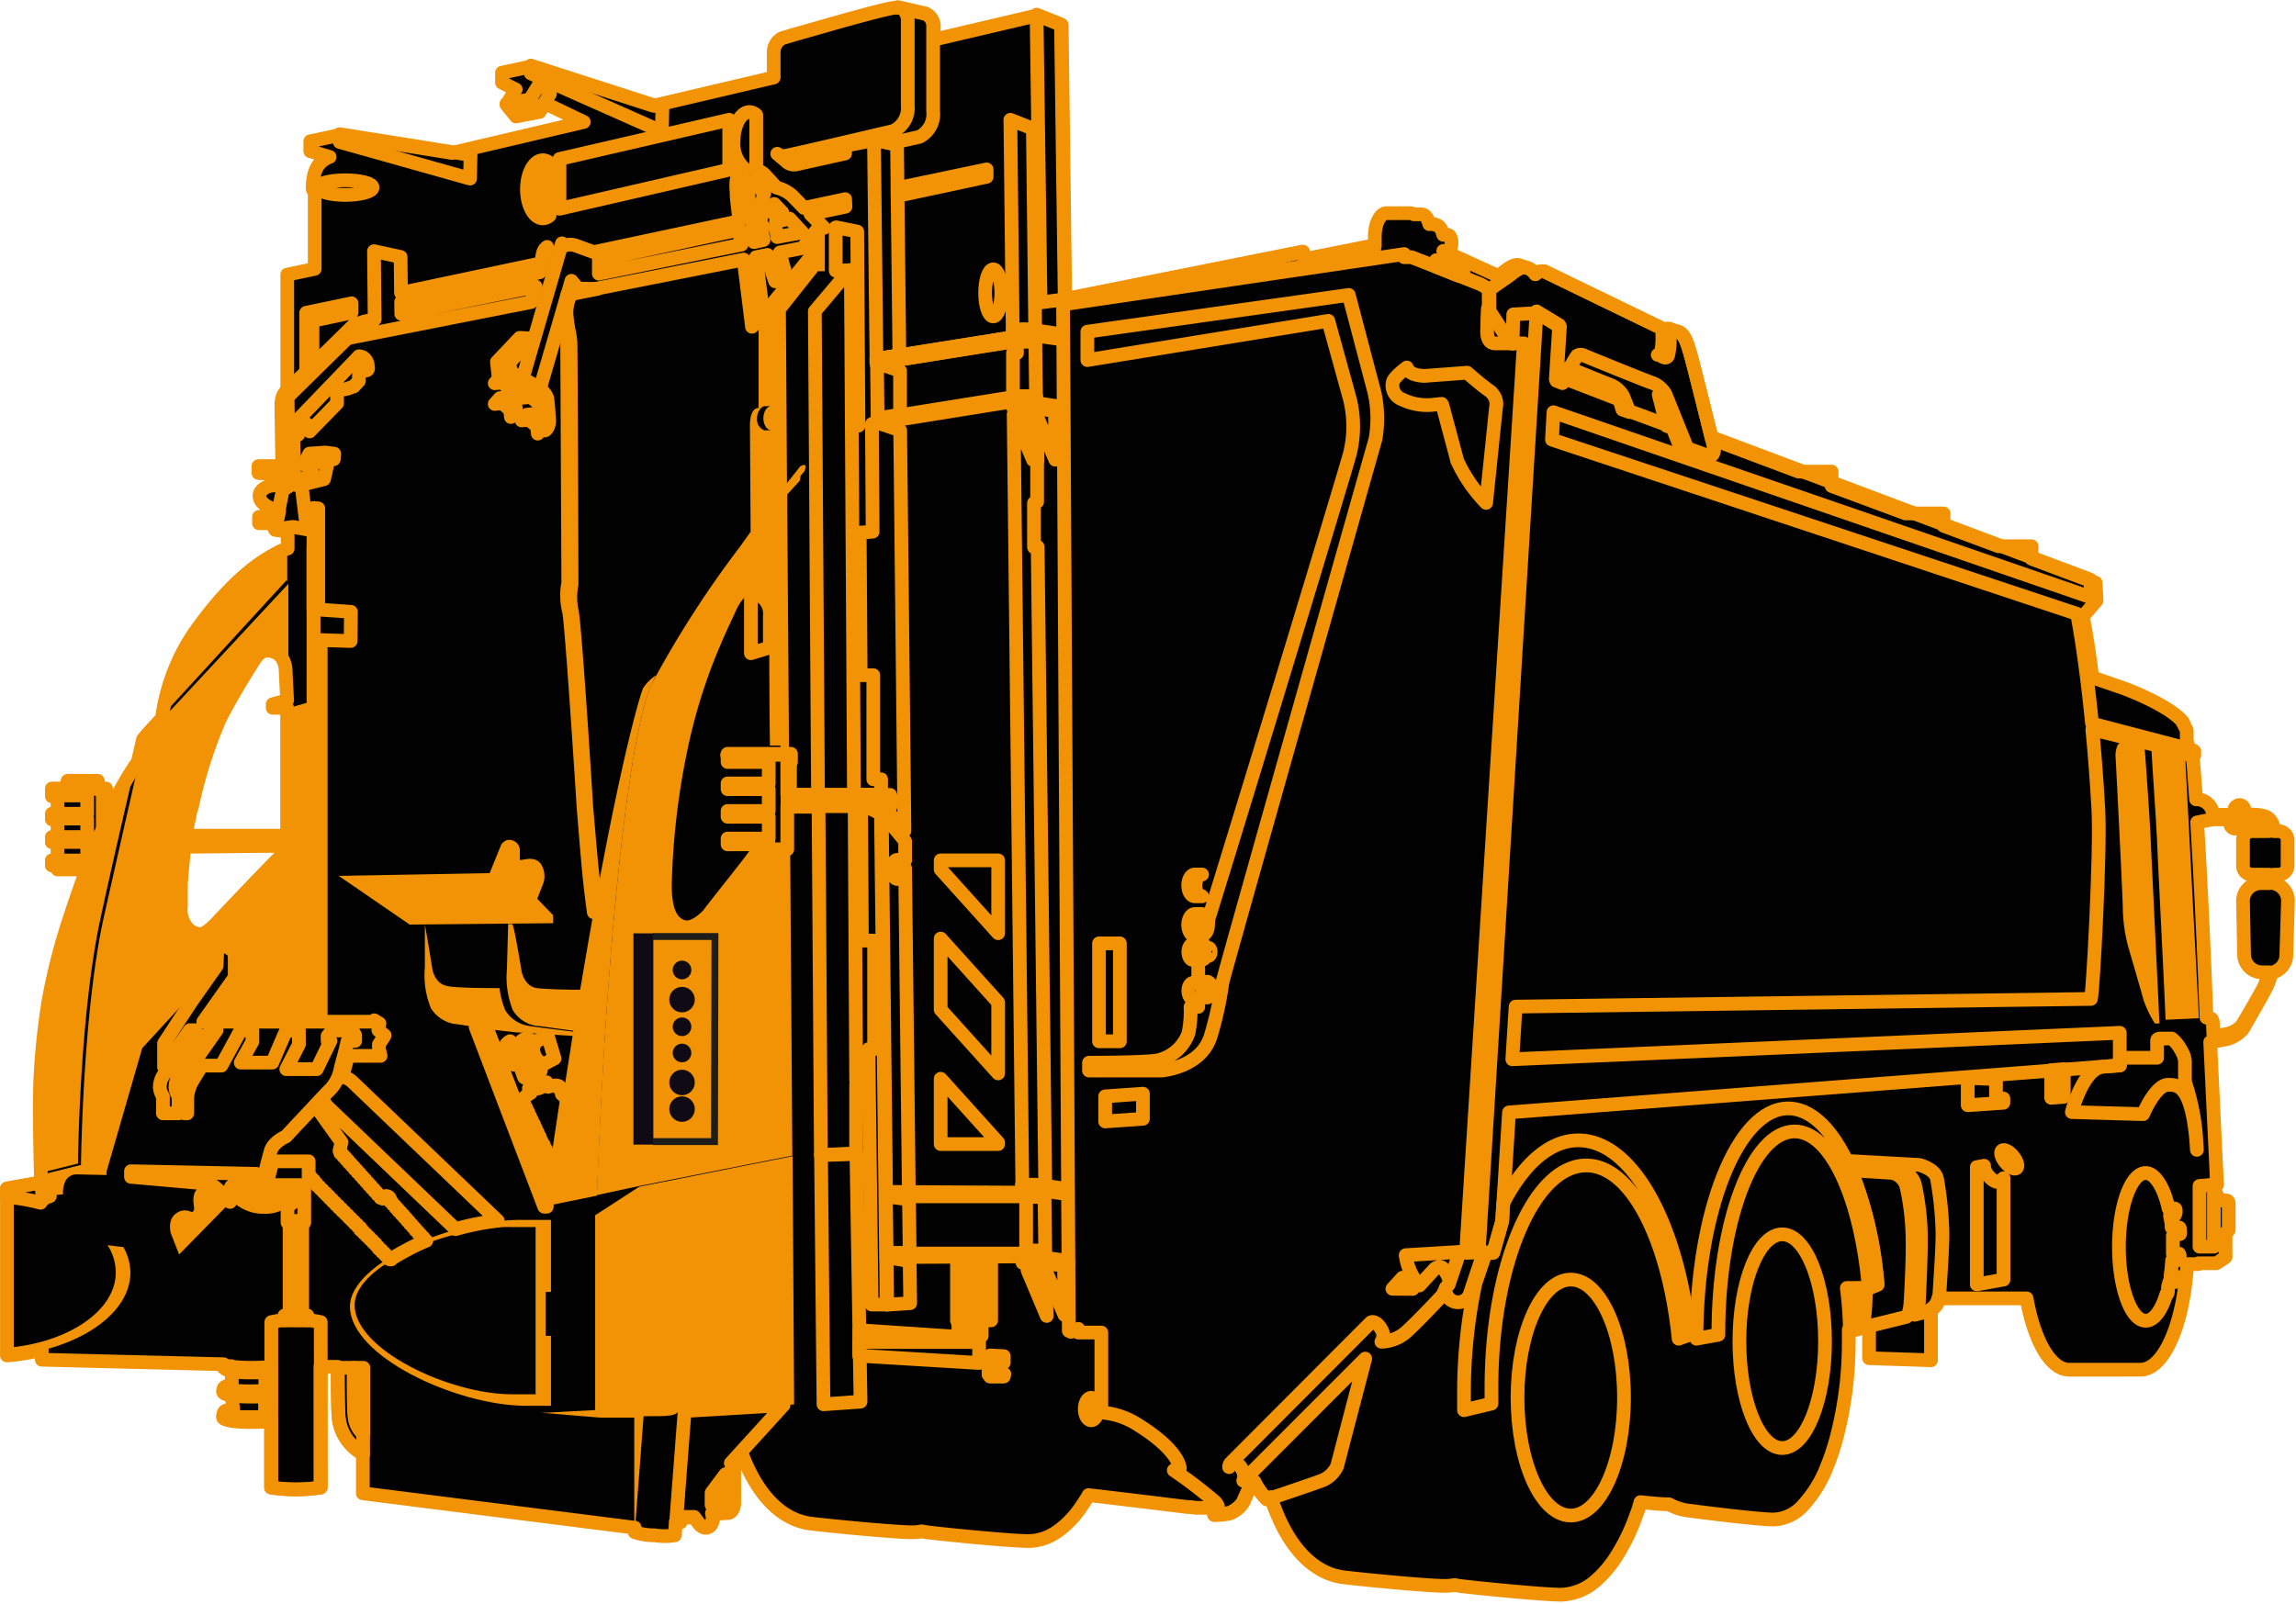 <svg id="Livello_1" data-name="Livello 1" xmlns="http://www.w3.org/2000/svg" width="59.03mm" height="41.24mm" viewBox="0 0 167.32 116.9"><defs><style>.cls-1{fill:#010101;}.cls-1,.cls-2{stroke:#f19304;stroke-linecap:round;stroke-linejoin:round;}.cls-2,.cls-5,.cls-6{fill:none;}.cls-3{fill:#f19304;}.cls-4{fill:#100a15;}.cls-5{stroke:#1d1d1b;stroke-miterlimit:10;stroke-width:0.5px;}</style></defs><title>waste rear lifter big</title><path class="cls-1" d="M497.87,353.27a1.32,1.32,0,0,0-1-1.25l0-.64h.33a.66.66,0,0,0,.64-.66l0-1.87a.66.66,0,0,0-.67-.64h-.33a1.16,1.16,0,0,0-.35-.9c-.3-.35-1.38-.31-1.69-.29h-.18l.06-.25a.37.37,0,0,0-.25-.45.38.38,0,0,0-.45.26l-.12.44h-1.45a1.2,1.2,0,0,0-1.24-1.13c-.15-2.2-.23-2.95-.23-2.95l-.23-.26h.33l0-.3-.46-.15c0-.15,0-.36-.09-.59h0a1.36,1.36,0,0,0,0-.17v-.05l0-.15v0c0-.06,0-.12,0-.19l0,0a1,1,0,0,0,0-.16l0-.06a1.11,1.11,0,0,1-.07-.16l0,0-.11-.19,0-.05a.71.71,0,0,0-.1-.14l0-.06a1.19,1.19,0,0,0-.15-.18l-.19-.18-.07-.06-.15-.12-.1-.08-.14-.1-.12-.08-.14-.1-.14-.08-.14-.09-.15-.09-.13-.07-.17-.1-.11-.06a20.62,20.62,0,0,0-2.55-1.13l-2.15-.74h0c-.37-2.92-.69-4.43-.69-4.43l1-1.17h0l-.07-1.3-4.67-1.75v-.91h-2.41l-4-1.49v-.9H470l-5.39-2V322h-2.4l-6.32-2.37c-.26-1-1.32-5.32-1.59-6.26s-.49-1.49-1-1.6c-.06,0-.38-.16-.53-.19s-.36,0-.42.15a.9.9,0,0,0-.42-.32l-8.25-4a.69.69,0,0,0-.2,0,.65.65,0,0,0-.46.2,1.16,1.16,0,0,0-.64-.47l-.53-.19c-.42-.15-1.19.53-1.19.53l-.35.25-.74-.33a.85.85,0,0,0-.17-.08l-3.09-1.41h.31c.1,0,.19-.1.24-.26a1,1,0,0,0,.05-.32,1,1,0,0,0-.05-.33c-.05-.16-.14-.26-.24-.26h-.31c-.11-.43-.33-.73-.58-.73h0l-.07-.05h-.37a2,2,0,0,0-.16-.42.53.53,0,0,0-.42-.3h-.55a.5.5,0,0,0-.26-.08h-.7a.41.41,0,0,0-.16,0h0l-.15,0h-.71c-.48,0-.86.77-.86,1.73v.66l-5.11,1-.11-.56-17.34,3.46-.26-20-1.78-.71-7.54,1.77v-1.05a1,1,0,0,0-.57-.82h0l-2-.46h-.19c-.5,0-3.6.87-5.86,1.52l-1.23.35-.49.14-.69.21a.71.71,0,0,0-.15.08l-.11.09-.06.05a1.24,1.24,0,0,0-.32.88v1.77l-8.77,2.06-8.89-2.87h0l-2.14.46v.72l1,.5-.67,1.11h0l.69.86,1.72-.33h0l.38-.63,2.84,1.36-9.61,2.26-8.18-1.31-2.14.46v.72l1.41.42h0c-1,.37-1.21,1.25-1.24,2.24h0s0,0,0,.05a.37.37,0,0,0,.15.26v5.61l-2,.42v8.53a.66.66,0,0,0-.2.24,1.07,1.07,0,0,0-.07.15l-.06.2a2.83,2.83,0,0,0-.05.56c0,.28.05,2.6.08,4.28l-1.8,0v.5l1.19.07.62.54v.18l-1,.16s-.77.19-.73.76.82.84.82.84l.61.24-.09.46v-.05H350v.46h1.3l-.1.49.89.1v1.07l0,.12v.07a3.23,3.23,0,0,0-.65.25c-1,.54-3.24,1.72-6.22,6a14.46,14.46,0,0,0-2.29,6.13h0l-.15.15h0l-.92,1-.31.38-.38,1.64a21.54,21.54,0,0,0-2.54,4.89v-2.38h.22v-.51h-.61v-.56h-2.19v.56h-1.14v.51h.41v1.33h-.41v.35h.41v1.35h-.41V349h.41v1.35h-.41v.35h.41V351h2.12c-.48,1.3-1,2.79-1.54,4.5a44.8,44.8,0,0,0-1.26,5.2,53.08,53.08,0,0,0-.57,5.49c-.11,2.6.05,7.62.05,7.62l-2.49.45v12.17a15.84,15.84,0,0,0,2.54-.41h0v.72l13.25.33s0,.05,0,.07.17.22.6.3v1.16l-.33.06c-.08,0-.27.08-.27.24s.18.23.64.31h0v.21c0,.2,0,.36,0,.46a1.91,1.91,0,0,0,.06.37l0,.09h0l-.43.09c-.08,0-.27.08-.27.24s.18.22.64.31a7.73,7.73,0,0,0,.94.07,3.68,3.68,0,0,0,.79.16,3.81,3.81,0,0,0,1.08-.09v4.94h0a11.71,11.71,0,0,0,3.61,0h0v-8.8l1.25,0c0,1.09,0,3.27.09,3.83a3.34,3.34,0,0,0,1.75,2.46v2.93l19.75,2.5h.06l0,.33h0a4.34,4.34,0,0,0,1.45.23,4.7,4.7,0,0,0,1.48,0h0l.07-1,.33,0,0-.34,1,0,.34.46s.42.55.84.12a.85.85,0,0,0,.12-.84l1.22-.08s.38-.1.38-.76c0-1.11,0-2.33,0-2.33l-.19-.46.68-.74h.08c1.12,3,2.88,4.85,5.05,5.12,1.37.17,6.14.63,7.4.63a3,3,0,0,0,.66-.07l.39.07c1.37.17,6.14.64,7.4.64a3.62,3.62,0,0,0,1.81-.51,4,4,0,0,0,.56-.39,2.83,2.83,0,0,0,.28-.23c.18-.16.35-.33.53-.52a8,8,0,0,0,.5-.62c.16-.22.32-.46.48-.71s.15-.24.22-.37l.86.1.49.06,2.85.34.66.08.63.08,1.73.21.16,0,.47.06.26,0,.32,0h0l.42,0h.06l.23,0h0l0,.47a6.62,6.62,0,0,0,1.11-.11,2.08,2.08,0,0,0,1-.8s.77-1.84.84-1.45a4.67,4.67,0,0,0,.88,1.22l.31-.11h0c1.1,3.45,3,5.55,5.29,5.84,1.37.17,6.14.63,7.41.63a3.68,3.68,0,0,0,.66-.06h0c.12,0,.25.05.39.06,1.36.17,6.13.64,7.4.64a4,4,0,0,0,2.66-1.14,5.78,5.78,0,0,0,.6-.61,8.8,8.8,0,0,0,.57-.73,14.25,14.25,0,0,0,1.66-3.34,6.37,6.37,0,0,0,.3-.93c.89.1,1.66.16,2,.16h.08a4,4,0,0,0,1.6.48c1,.14,5,.63,6,.63a3,3,0,0,0,2.14-1,8.8,8.8,0,0,0,1.75-2.81l.18-.45c.12-.31.23-.64.34-1,.05-.16.1-.34.15-.51a27.46,27.46,0,0,0,.94-7.33c0-.25,0-.49,0-.73l.67-.16.1,0h0l.71-.18h0v2.41l4.51.15v-3.73a1.22,1.22,0,0,0,.53-.78h6.44c.55,3.07,1.73,5.2,3.11,5.2h5.18c1.73,0,3.15-3.34,3.41-7.7l.82,0v-.06h1.29c.06,0,.44-.29.63-.4h0l.06-.05h0l0,0,0,0h0a.31.31,0,0,0,0-.16v-1.62c.13,0,.23-.19.23-.19s0-1.72,0-1.95-.22-.21-.22-.21h-.44s-.18-.27-.16-.32a6.38,6.38,0,0,0-.46-.81l.43,0-.5-10.41,1.08-.19a2.32,2.32,0,0,0,1.29-.75v0c.06-.1,1.45-2.5,1.73-3.07a5.79,5.79,0,0,0,.38-1.06,1.31,1.31,0,0,0,1.07-1.3Zm-145.89-4h0a1.33,1.33,0,0,1-.05.19v0a.14.14,0,0,0,0,.06l0,.08s0,0,0,0l-.06.13v0l-.07.1,0,0a.47.47,0,0,1-.1.1c-.46.39-4.73,4.9-4.91,5.1s-.77.69-1,.69a1.36,1.36,0,0,1-1-.43,2.12,2.12,0,0,1-.48-1.62.92.92,0,0,1,0-.16V353l0-.48v0c0-.07,0-.15,0-.23v0c0-.08,0-.17,0-.26h0c.06-.76.14-1.6.22-2.39h0a2.89,2.89,0,0,0,0-.29Zm.07-10.6-1.05.29v.26h1.05c0,3.07,0,7.87,0,9.34h-7.37a11.4,11.4,0,0,1,.26-1.44c0-.21.11-.47.19-.77a33.9,33.9,0,0,1,2-6.29c1.09-2.14,2.46-4.23,2.47-4.26v0a2,2,0,0,1,.57-.63l0,0,.13-.07h0l.14-.05h0l.16,0h.07c.83.07,1.28.64,1.28,1.61ZM357,390.92c-.07-.38-.08-2.21-.07-3.59h.68v4.8A1.87,1.87,0,0,1,357,390.92Zm.62,1.5Zm26.22,4.92H383v-.9l1-1.34V397S384.09,397.34,383.81,397.34Zm53.76-89.74-.18.12-1.64-.66v-.47l.07,0,1.93.88Zm11.77,9.88-.22-.73-4.07-1.57.36-.73h0c1.26.51,2.72,1.11,3.06,1.23a1.88,1.88,0,0,1,.91.8l.47,1.18Zm3.22,1.19-.58-2.28,1,2.42Zm43.63,40.7c-.26.54-1.6,2.84-1.71,3a2,2,0,0,1-1.07.62l-1,.18h0l-.05-1.07-.08-.2-.38-.1c-.24-6.43-.49-11.13-.68-14.23l1.11-.22v0h1.37l-.06.21a.37.37,0,0,0,.26.45.36.36,0,0,0,.44-.26l.11-.4h.29a2.84,2.84,0,0,1,1.42.17.87.87,0,0,1,.27.69l-1.23,0a.66.66,0,0,0-.64.67l0,1.86a.65.65,0,0,0,.66.64l1.24,0V352h-.62a1.31,1.31,0,0,0-1.28,1.33l.08,3.88A1.31,1.31,0,0,0,496,358.5h.52A4.59,4.59,0,0,1,496.19,359.37Z" transform="translate(-331.13 -287.62)"/><path class="cls-2" d="M441.58,361l41.93-.56c.15-.46.71-10.85.54-13.82q-.19-3.29-.44-5.83v0l7.33,1.82,0-.3-.23-.08-7.12-1.86c-.52-5.25-1.09-8-1.09-8l-38.27-12.7.11-2,39.19,13.5-.07-1.3-27.55-10.36c.08.33.05.23.05.23s.42,1.34-.64,1l-.53-.19h0l-1.26-.46-.54-1.35-3.62-1.33-.22-.73-4.07-1.57-.14.32-.43-.17.25-3.94-1.65-1L438.88,379l1.07-.05.65-2.29.5-7.95,44.51-3.43v-2.37l-44.27,1.93Z" transform="translate(-331.13 -287.62)"/><path class="cls-2" d="M334.53,374.9l.23-.08c-.67-.19-.55-.14-.55-.14l-.09-.86-2.49.45v.61a13.47,13.47,0,0,1,2.45.42A1.11,1.11,0,0,1,334.53,374.9Z" transform="translate(-331.13 -287.62)"/><path class="cls-3" d="M340.12,378.53l-1.16-.14a3.61,3.61,0,0,1,.6,2c0,2.8-3.51,5.12-7.93,5.48v.6c5.05-.4,9-3,9-6.08A3.88,3.88,0,0,0,340.12,378.53Z" transform="translate(-331.13 -287.62)"/><path class="cls-3" d="M388.89,371.9l-11.18,2.23-3.21,2.08v14.2l-3.51.19-.47,0h0l4.28.36,2.55,0h0V399h.06l.62-8.14c.88,0,1.66,0,1.87-.05.56-.05.66-.31.66-.31L389,390Z" transform="translate(-331.13 -287.62)"/><polygon class="cls-2" points="59.83 84.21 60.01 102.37 62.71 102.18 62.41 84.11 59.83 84.21 59.83 84.21"/><path class="cls-2" d="M455.94,319.85s-1.33-5.42-1.64-6.49-.49-1.49-1-1.6-.49.49-.49.49a4.54,4.54,0,0,1-.12,1.3c-.15.31-.53,0-.53,0l-.15-.06a.21.21,0,0,0,.15-.13,4.45,4.45,0,0,0,.11-1.3.66.66,0,0,1,.08-.34.9.9,0,0,0-.42-.32l-8.25-4a.69.69,0,0,0-.2,0,.65.65,0,0,0-.46.2,1.16,1.16,0,0,0-.64-.47c-.42-.15-1.18.53-1.18.53l-1.6,1.12a.31.31,0,0,1,.07.22c0,.09,0,.31,0,.58h0s0,.06,0,.1a.76.76,0,0,1,0,.15,1,1,0,0,1,0,.18.29.29,0,0,0,0,.09l0,.06h0v.12l1.36,2.08.33.32h0l.05-2.14,1.75-.1,1.65,1-.25,3.94.43.17a13,13,0,0,1,1.07-2,.53.53,0,0,1,.53,0s4.39,1.8,5,2a1.88,1.88,0,0,1,.91.8l1.61,4,1.26.46C456.36,321.19,455.94,319.85,455.94,319.85Zm-4-6.36h0Z" transform="translate(-331.13 -287.62)"/><polygon class="cls-2" points="94.92 18.34 77.59 21.8 77.32 1.78 75.54 1.07 75.83 22.05 77.59 21.82 77.59 21.82 100.08 18.75 100.14 18.75 100.14 17.88 95.03 18.9 94.92 18.34"/><path class="cls-2" d="M404.76,296.35l.17,15.35a5.09,5.09,0,0,1,1.64,0L406.4,297Z" transform="translate(-331.13 -287.62)"/><ellipse class="cls-2" cx="114.47" cy="101.88" rx="3.88" ry="8.6"/><ellipse class="cls-2" cx="129.88" cy="97.77" rx="3.12" ry="7.79"/><polygon class="cls-2" points="149.48 78.01 149.48 80.03 150.4 79.96 150.4 77.94 149.48 78.01"/><polygon class="cls-2" points="145.46 80.08 145.46 78.66 143.4 78.58 143.4 80.57 146 80.39 146 80.08 145.46 80.08"/><path class="cls-2" d="M476.84,373.75h0c-.16.12-.52-.07-.81-.42a1.13,1.13,0,0,1-.31-.73l-.53.1v8.55l1.95-.35v-7.39Z" transform="translate(-331.13 -287.62)"/><ellipse class="cls-2" cx="477.55" cy="372.11" rx="0.36" ry="0.83" transform="translate(-458.77 100.51) rotate(-39.44)"/><path class="cls-3" d="M488.32,348.75c.06,1.34.17,3.74.3,6.27s.26,5.21.33,6.94l2.43-.11-1-19-2.46-.61C488,343.89,488.27,347.48,488.32,348.75Z" transform="translate(-331.13 -287.62)"/><path class="cls-3" d="M488.16,355c-.12-2.53-.24-4.93-.3-6.28s-.32-5.07-.44-6.65l-1.27-.3c-.44-.1-.6,0-.69.17a1.76,1.76,0,0,0-.15.93s.53,10.2.53,11.27a11.69,11.69,0,0,0,.38,2.48s.88,3,1.11,3.86a8.17,8.17,0,0,0,.84,1.75l.33,0C488.43,360.54,488.29,357.75,488.16,355Z" transform="translate(-331.13 -287.62)"/><path class="cls-2" d="M461.45,368.42c-3.69,0-6.69,7.52-6.69,16.79l1.6-.29v-.12c0-8.12,2.49-14.7,5.55-14.7,2.64,0,4.85,4.89,5.41,11.44l.64-.26C467.25,373.91,464.61,368.42,461.45,368.42Z" transform="translate(-331.13 -287.62)"/><path class="cls-2" d="M490.36,366.48h0c0-.48,0-1.3,0-1.49a1.75,1.75,0,0,0-.2-.67,3.85,3.85,0,0,0-.4-.63,2.58,2.58,0,0,0-.36-.36l-.84,0c-.25,0-.23.15-.23.15l0,1.25-2.7,0v.56l-1.33.1c-1.42.26-2.18,3.3-2.18,3.3l5.19.15s.88-2.1,1.8-2.14c.63,0,1.4,0,1.87,2.47a18.41,18.41,0,0,1,.25,2.27l-.06-1A16.62,16.62,0,0,0,490.36,366.48Z" transform="translate(-331.13 -287.62)"/><polygon class="cls-2" points="160.29 86.45 160.29 90.88 161.34 90.88 161.34 86.37 160.29 86.45"/><path class="cls-2" d="M490,377.58l0,0a.44.44,0,0,0,0-.23c0-.14,0-.25-.08-.25h-.53c0-.3-.07-.6-.12-.88h.34s.08-.11.08-.25,0-.25-.08-.25h-.44c-.34-1.55-1-2.59-1.67-2.59-1.07,0-1.95,2.41-1.95,5.38s.88,5.39,1.95,5.39c.61,0,1.15-.76,1.51-1.95h.06l0,0a.44.44,0,0,0,.05-.23.42.42,0,0,0,0-.18c0-.15.07-.3.1-.46h.44s0,0,0,0a.39.39,0,0,0,0-.21.44.44,0,0,0,0-.23s0,0,0,0h-.35c.05-.37.09-.75.12-1.16h.47s.08-.11.08-.25a.37.37,0,0,0-.05-.22s0,0,0,0h-.45v-.4c0-.31,0-.62,0-.91Z" transform="translate(-331.13 -287.62)"/><path class="cls-2" d="M446.15,370.75c-2.09,0-4,1.73-5.47,4.57l-.08,1.31-.65,2.29-.53,0-.77,2.26a38.45,38.45,0,0,0-.83,8.09c0,.39,0,.77,0,1.15l2-.48c0-.37,0-.75,0-1.13,0-9,3.09-16.23,6.91-16.23,3.28,0,6,5.4,6.73,12.63l.79-.28C453.38,376.81,450.08,370.75,446.15,370.75Z" transform="translate(-331.13 -287.62)"/><path class="cls-2" d="M472.29,373.54c-.16-.73-1.3-1-1.3-1l-5.26-.29a27.46,27.46,0,0,1,2.23,9l-.64.26h-1.6a31.51,31.51,0,0,1,.23,3.15l.66-.16-.48.11c.21-.12.29-1,.29-1s.05-1,.09-2.11h.6c0,1.08-.09,1.94-.09,1.94s-.08.89-.29,1l3.32-.82c.23-.12.3-.92.3-.92s.19-2.94.16-4.58a18.61,18.61,0,0,0-.42-3.89,1.4,1.4,0,0,0-1.07-1.11l-3-.19-.09-.21,3.7.24a1.4,1.4,0,0,1,1.07,1.11,18.61,18.61,0,0,1,.42,3.89c0,1.65-.15,4.59-.15,4.59s-.08.79-.3.91c.58-.15,1-.26,1.1-.3a1.17,1.17,0,0,0,.69-1c0-.34.23-3.21.23-4.62A25.74,25.74,0,0,0,472.29,373.54Z" transform="translate(-331.13 -287.62)"/><path class="cls-2" d="M442,315.53h0l.18-2.88c-.05,0-1.42,0-2.1,0s-.57-1-.57-1,0-.8.05-1.54a.86.86,0,0,0,.06-.34,1.12,1.12,0,0,0,0-.27c0-.26,0-.47,0-.56,0-.38-.72-.65-.72-.65L434,306.37l-.54,0h0l0-.23-24.86,3.67.42,74.83.15.07.54-.22v.27l.88,0,.8,0,0,5.83a5.62,5.62,0,0,1,2.69.91c1.88,1.17,2.8,2.24,3,3,.16.48-.41.3-.41.3a34.91,34.91,0,0,1,3,2.29c.51.56-.05.51-.05.51l0,.47a6.62,6.62,0,0,0,1.11-.11,2.08,2.08,0,0,0,1-.8s.77-1.84.84-1.45a4.67,4.67,0,0,0,.88,1.22s3.44-1.15,4.12-1.42a2.12,2.12,0,0,0,1-1l2.05-7.85-8.89,8.9a.93.93,0,0,0-.07-.8c-.2-.41-.55-.64-.77-.53a.4.4,0,0,0-.19.34.49.49,0,0,1,.12-.31h0l10.21-10.24h0l0,0h0c.22-.12.57.12.77.52a.81.81,0,0,1,0,.89,2.85,2.85,0,0,0,1.75-.66c.79-.69,2.67-2.7,2.67-2.7a2.59,2.59,0,0,0,.27-.58.91.91,0,0,0,1.77.41l1-3-1.28.05v-.16Zm-27.58,53.65-2.75.19v-1.83l2.75-.19Zm5.8-10a25,25,0,0,1-.87,4c-.73,2.29-3.59,2.48-3.59,2.48h-5.27v-.57s3.7,0,4.89-.15a3.1,3.1,0,0,0,2.36-2,7.89,7.89,0,0,0,.15-1.92l.56,0v-.59h-.37c-.19,0-.35-.26-.35-.58s.16-.58.35-.58h.37V357.6h-.37c-.19,0-.35-.26-.35-.58s.16-.58.35-.58h.52l.2-.66a.54.54,0,0,0,.29-.33,1.25,1.25,0,0,0,.08-.45,1,1,0,0,0,0-.3c3-9.67,9.91-32.44,10.33-34a8.33,8.33,0,0,0,0-4l-1.57-5.69h0l-17.56,2.86V311.8l19.05-2.68h0l1.87,7.1a8.72,8.72,0,0,1,.08,3.4S420.51,358,420.24,359.14Zm-9,4.35v-7.14l1.52,0v7.14Zm7.51-7.69h-.53c-.26,0-.48-.36-.48-.8s.22-.79.48-.79h.53c-.26,0-.48.35-.48.79S418.45,355.8,418.71,355.8Zm0-2.88h-.53c-.26,0-.48-.35-.48-.8s.22-.79.48-.79h.53c-.26,0-.48.35-.48.79S418.4,352.92,418.66,352.92ZM431.15,384v0Zm6.16-62.86-1.07-4-.05-.08-.76.08a4.14,4.14,0,0,1-2.11-.4,1.08,1.08,0,0,1-.67-1.33c.16-.38,1-1,1-1,.2.65,1.34.61,1.34.61l3.06-.23s1,.89,1.6,1.3l.15.12,0,0,.09.1,0,0,.08.11h0a1.12,1.12,0,0,1,.18.91l-.72,6.95A11,11,0,0,1,437.31,321.18Z" transform="translate(-331.13 -287.62)"/><path class="cls-2" d="M399.13,295.72v-6.3a1,1,0,0,0-.57-.82h0l-2-.46h0c.67.1.72.86.72.86v6.3a1.85,1.85,0,0,1-1.05,1.87s-6.82,1.61-7.76,1.79a.78.78,0,0,1-.7-.13h0l.74.63h0a.8.8,0,0,0,.69.13l3.51-.78v-.56l2.14-.42,1.17.24,2.1-.47A1.85,1.85,0,0,0,399.13,295.72Z" transform="translate(-331.13 -287.62)"/><polygon class="cls-2" points="40.08 6.84 39.39 5.98 38.62 7.24 39.31 8.1 40.08 6.84"/><polygon class="cls-2" points="34.29 11.3 24.75 9.78 24.75 10.35 34.25 13.02 34.29 11.3"/><path class="cls-2" d="M356.28,301.83c1.08,0,2-.24,2-.54s-.87-.53-2-.53-2,.24-2,.53S355.2,301.83,356.28,301.83Z" transform="translate(-331.13 -287.62)"/><polygon class="cls-2" points="48.27 7.87 38.68 4.78 38.68 5.35 48.23 9.59 48.27 7.87"/><polygon class="cls-2" points="38.27 7.31 36.91 7.56 36.91 7.57 37.59 8.42 38.27 7.31"/><path class="cls-2" d="M370.69,303.54a.77.77,0,0,0,.49-.21v-3.82a.72.72,0,0,0-.49-.21c-.64,0-1.16.95-1.16,2.12S370.05,303.54,370.69,303.54Zm-.2-3.62a.21.21,0,0,1,.21-.2.2.2,0,0,1,.2.2v2.85a.21.21,0,0,1-.2.21.22.22,0,0,1-.21-.21Z" transform="translate(-331.13 -287.62)"/><polygon class="cls-2" points="40.77 15.22 53.14 12.37 53.14 8.73 40.77 11.59 40.77 15.22"/><path class="cls-2" d="M370.66,306.79l.34-1.17a.79.79,0,0,0-.31.48A1.5,1.5,0,0,0,370.66,306.79Z" transform="translate(-331.13 -287.62)"/><polygon class="cls-2" points="25.62 22.11 22.31 22.8 22.31 27.07 22.77 26.62 22.77 23.39 25.62 22.78 25.62 22.11"/><path class="cls-2" d="M392.72,302.14l-3,.64-.81-.84,0,0a2.56,2.56,0,0,0-1.19-.64l-.92-1,0,0a2,2,0,0,0-.65-.35h0l.09-.07V296a.77.77,0,0,0-.49-.21c-.64,0-1.16.95-1.16,2.12a2.39,2.39,0,0,0,.79,2l-.15.09c-.51.41-.47,1-.42,1.68l0,.19c0,.19.21,1.89.21,1.87L374.4,306l-1.27-.46a1.19,1.19,0,0,0-.89,0l-.16-.18-2.86,9.84,1.26.74,2-6.86,12.84-2.54v0c.25,2,.51,4.07.61,4.9l.08-.08v-1.26l.59-.73c-.11-.89-.25-1.95-.38-3l.84-.17h0a15.07,15.07,0,0,0,.56,1.93l.68-.83c-.11-.35-.23-.81-.34-1.27l1.65-.33.52-.63,0,0,.24-.29,0-.05.41-.5.41,0-1-1,2.55-.54Zm-7.55,3.31-10.4,2.12v-1L385,304.36c.05.35.09.72.14,1.1Zm.9-.18c0-.1-.07-.61-.14-1.1l.74-.16h0c0,.15,0,.3,0,.46s.05.39.1.65Zm.56-1.84h0l-.77.16c-.11-.9-.18-1.56-.19-1.74l0-.2c0-.48,0-.76.05-.87a.92.92,0,0,1,.42.2l.69.73A3.76,3.76,0,0,0,386.63,303.43Zm.92-.94.59.62-.59.12C387.54,302.78,387.55,302.52,387.55,302.49ZM388,306m-.24-1.1c0-.23-.07-.42-.09-.56s0-.39,0-.56l1-.22.92,1Z" transform="translate(-331.13 -287.62)"/><polygon class="cls-2" points="65.41 13.71 65.41 14.28 71.9 12.89 71.9 12.35 65.41 13.71"/><polygon class="cls-2" points="39.03 20.89 29.24 22.88 29.23 22.01 39.33 19.85 39.53 19.17 29.22 21.35 29.19 18.73 27.25 18.31 27.3 23.28 26.5 23.45 25.26 24.67 38.7 22.02 39.03 20.89"/><polygon class="cls-2" points="36.05 29.45 36.58 29.39 37.17 29.87 37.23 30.4 37.61 29.98 37.55 29.45 36.96 28.97 36.43 29.02 36.05 29.45 36.05 29.45"/><polygon class="cls-2" points="36.95 27.47 36.42 27.52 36.05 27.94 36.58 27.89 37.16 28.37 37.22 28.89 37.6 28.47 37.54 27.94 36.95 27.47"/><polygon class="cls-2" points="38.92 30.18 38.39 30.23 38.01 30.65 38.01 30.65 38.54 30.6 39.13 31.08 39.19 31.61 39.56 31.19 39.51 30.66 38.92 30.18"/><path class="cls-2" d="M371,316.62a1.35,1.35,0,0,0-.5-.63l-1.94-1.14-.22-.06-.08-.77L370,312.3l-1-.05L367.34,314h0l.11,1h.22a.94.94,0,0,1,.72.06l1.94,1.14a1.69,1.69,0,0,1,.39.37l-.54-.43-.53.05-.37.42h0l.53-.05.59.48.06.52.37-.42-.05-.47a.47.47,0,0,1,.06.15c.07.34.16,1.65.16,1.65a1.14,1.14,0,0,1-.16.53l0,0c.3-.16.31-.68.31-.68S371.08,317,371,316.62Z" transform="translate(-331.13 -287.62)"/><polygon class="cls-2" points="43.53 21.06 42.12 21.04 41.64 20.47 41.35 21.49 43.53 21.06"/><path class="cls-2" d="M373.85,346.42c-.08-1.42-.87-13.85-1.07-14.32a5,5,0,0,1,0-1.88.14.14,0,0,0,0-.06c0-.7-.05-17.19-.08-17.61a6.29,6.29,0,0,0-.12-.81,9.31,9.31,0,0,1-.15-1,2.82,2.82,0,0,1,.33-1.69l-.26.06-.31,1.07a4,4,0,0,0,0,.59,7.69,7.69,0,0,0,.16,1,5.86,5.86,0,0,1,.11.78c0,.4.08,16.8.08,17.56a4.83,4.83,0,0,0,.05,2.06c.14.38.71,8.72,1.06,14.25,0,0,.3,3.76.45,5.23.12,1.13.25,2.08.3,2.47,0-.24.09-.48.13-.71s-.1-.84-.2-1.78C374.16,350.17,373.86,346.45,373.85,346.42Z" transform="translate(-331.13 -287.62)"/><path class="cls-3" d="M373.41,359.77c-1.22,0-2.85-.06-3.22-.13-.87-.17-1.05-1.21-1.05-1.21s-.51-3.14-.67-3.45h-.31l-.09,3.28a6.47,6.47,0,0,0,.43,3,2.43,2.43,0,0,0,1.68,1.14c.21,0,1.49.2,2.74.36v.07c-1.41-.18-3.05-.38-3.29-.43a2.43,2.43,0,0,1-1.68-1.14,6,6,0,0,1-.42-1.61c-.81,0-3.24,0-3.84-.16-.88-.17-1.05-1.2-1.05-1.2s-.5-3.11-.55-3.24h0l0,3.07a6.38,6.38,0,0,0,.44,3,2.52,2.52,0,0,0,1.68,1.14c.2,0,2.78.43,2.79.42l1.65.19,4.26.27c.19-1.21.38-2.37.57-3.47Z" transform="translate(-331.13 -287.62)"/><path class="cls-3" d="M370.28,353.14l.44-1.12a1.65,1.65,0,0,0-.21-1.47c-.44-.49-1-.29-1.5-.23,0,0,0-.38,0-.65a.76.76,0,0,0-.32-.68.81.81,0,0,0-.57-.14h0a.79.79,0,0,0-.47.35l-.84,2.07-11,.2v0l5.17,3.55,10.46-.1v-.58Z" transform="translate(-331.13 -287.62)"/><path class="cls-3" d="M352,329.93l.06.06v-2.41a3.23,3.23,0,0,0-.65.25c-1,.54-3.24,1.72-6.22,6a14.44,14.44,0,0,0-2.27,6Z" transform="translate(-331.13 -287.62)"/><path class="cls-3" d="M334.37,374.14l0-1.09,2.44-.61c0-.94.19-11.42,1.68-18.05,1-4.63,2-8.83,2.52-11.13-.48.67-2.42,3.68-5.15,12.25a44.8,44.8,0,0,0-1.26,5.2,53.08,53.08,0,0,0-.57,5.49c-.11,2.56,0,6.17.08,7.94Z" transform="translate(-331.13 -287.62)"/><path class="cls-3" d="M346.7,356l0,0,.09-.15,1.65,1.06,0,2-2.14,3,7.74,0L354,327.49s-.21,0-.53,0v11.37l-1.34.38h0c0,3.63,0,9.7,0,9.77a1.68,1.68,0,0,1-.41,1.06c-.46.39-4.73,4.9-4.91,5.1s-.77.69-1,.69a1.36,1.36,0,0,1-1-.43,2.12,2.12,0,0,1-.48-1.62,53,53,0,0,1,.72-6.67c0-.21.11-.47.19-.77a33.9,33.9,0,0,1,2-6.29c1.09-2.14,2.46-4.23,2.47-4.26v0s.41-.79,1.08-.79h.07c.83.07,1.28.64,1.28,1.61v2.07h0v-8.53L343,340l0,0-.15.15-1.21,1.32c-.09.41-1.43,6.23-2.93,12.93-1.55,6.89-1.68,18-1.68,18.08v.06l-2.45.61,0,1.13h-.28c0,.11,0,.21,0,.31l.51.13,0,.08h0a5.64,5.64,0,0,1,.91-.11,2,2,0,0,1,.19-1,.91.91,0,0,1,.73-.46h.08l2.26.05h-.09l0-.25,2.6-9,3.59-3.9,1.6-2.29Z" transform="translate(-331.13 -287.62)"/><path class="cls-2" d="M357.93,314.32a.78.78,0,0,0-.34-.65.88.88,0,0,0-.3-.08l-4.46,4.64,0,0H353a.93.93,0,0,1,.25.12l.18.15a.8.8,0,0,1,.15.17l.06.08c.08.14.11.26.05.32l2-2.05c0-.54,0-1,0-1a2.19,2.19,0,0,0,.77-.07,4.44,4.44,0,0,1,.44-.15l.38-.41c0-.25,0-.63.09-.66s.5-.12.5-.12S358,314.58,357.93,314.32Z" transform="translate(-331.13 -287.62)"/><polygon class="cls-2" points="21.35 31.03 21.35 31.34 21.02 31.34 21.02 35.46 20.61 35.69 20.02 38.59 21.35 38.41 22.36 38.59 21.98 35.44 21.45 35.31 21.37 31.72 21.73 31.69 21.73 31.02 21.35 31.03"/><polygon class="cls-2" points="23.37 46.66 25.55 46.73 25.57 44.6 22.85 44.41 22.91 74.36 23.37 74.36 23.37 46.66"/><polygon class="cls-2" points="23.19 44.43 22.84 44.4 22.84 37.03 23.19 37.06 23.19 44.43"/><polygon class="cls-2" points="21.45 35.03 22.75 34.7 22.67 33.88 22.14 33.86 22.54 33.07 23.69 32.99 24.35 33.07 24.32 33.48 23.71 33.4 22.85 33.45 22.87 33.68 23.89 33.7 23.61 34.93 22.29 35.26 21.98 35.44 21.45 35.31 21.45 35.03"/><rect class="cls-2" x="4.93" y="56.92" width="2.19" height="0.56"/><path class="cls-2" d="M338.63,345.1h-3.72v.51h2.57v1.33h-2.57v.35h2.57v1.35h-2.57V349h2.57v1.35h-2.57v.35h2.57v.2c.41-1.11.79-2.07,1.15-2.91v-2.38h.22v-.51Z" transform="translate(-331.13 -287.62)"/><path class="cls-2" d="M351.63,317.26c0,.45.1,6.05.1,6.05l.41-.23V319s-.05-1.37-.05-2.14c0-.33.05-.35.05-.35l5.49-5.4-.65.13-5,4.91S351.61,316.36,351.63,317.26Z" transform="translate(-331.13 -287.62)"/><path class="cls-3" d="M346.87,374.18a.85.85,0,0,0-1.26,0c-.65.53-.27,1.41-.35,1.64a.17.17,0,0,1-.26.12,1,1,0,0,0-1,.11c-.73.46-.42,1.49-.42,1.49l.6,1.53,3.71-3.78v-.07C347.54,374.84,347.14,374.41,346.87,374.18Z" transform="translate(-331.13 -287.62)"/><path class="cls-3" d="M350.49,374l-.62,0v0l-1.38,0c-.23,0-.3,0-.49.15a1.52,1.52,0,0,0-.13.83,3.16,3.16,0,0,0,2.47,1.12,2.87,2.87,0,0,0,3-2.59h-2.77C350.54,373.74,350.49,374,350.49,374Z" transform="translate(-331.13 -287.62)"/><path class="cls-2" d="M352.08,375.56v1.18h.15v-.07h0a2.66,2.66,0,0,1,.92,0h0v.07h.15v-2.68A2.68,2.68,0,0,1,352.08,375.56Z" transform="translate(-331.13 -287.62)"/><path class="cls-2" d="M354.5,384h0a6.42,6.42,0,0,0-1.8-.14,6.31,6.31,0,0,0-1.8.14h0v12.05h0a11.71,11.71,0,0,0,3.61,0h0Z" transform="translate(-331.13 -287.62)"/><path class="cls-2" d="M352.69,383.48h.46v-6.82h0a1.6,1.6,0,0,0-.46,0,1.5,1.5,0,0,0-.46,0h0v6.82Z" transform="translate(-331.13 -287.62)"/><path class="cls-2" d="M352.68,383.87l.85,0v-.35h0a2.9,2.9,0,0,0-.83-.06,2.94,2.94,0,0,0-.84.06h0v.35Z" transform="translate(-331.13 -287.62)"/><path class="cls-2" d="M357.59,392.14a1.87,1.87,0,0,1-.62-1.22c-.07-.39-.08-2.21-.07-3.59l-1.15,0c0,1.09,0,3.27.09,3.83a3.34,3.34,0,0,0,1.75,2.46Z" transform="translate(-331.13 -287.62)"/><polygon class="cls-2" points="62.56 31.03 62.47 16.88 60.94 16.57 60.9 16.58 60.9 19.73 61.95 19.7 62.05 20.11 62.11 31.07 62.56 31.03"/><path class="cls-2" d="M386.54,331.06a.72.72,0,0,0-.69-.12l0,4.3,1.38-.42v-2.31h0A1.53,1.53,0,0,0,386.54,331.06Z" transform="translate(-331.13 -287.62)"/><polyline class="cls-2" points="57.37 55.02 56.02 55.03 52.99 55.05"/><path class="cls-3" d="M386.41,310.21v7.14h.2a.4.4,0,0,1,.29-.12h0l.44,0c-.32,0-.58.4-.58.88s.26.87.58.88l-.49,0h0a.82.82,0,0,1-.55-.87,1,1,0,0,1,.31-.76h-.2c-.67,0-.63,1.28-.63,1.28l.05,7.74c.08-.1-.24.34-.78,1.1a74.88,74.88,0,0,0-6.43,10c-1.46,3.14-3.2,16.59-4,37.26l3.08-.66,11.17-2.22-.18-25.44h-.19l0,3.14-2.7,0c-.09.14-.19.27-.29.41-1.06,1.39-3.11,3.94-3.12,4-.21.23-.88.84-1.31.74s-1-.53-1-2.56a54.29,54.29,0,0,1,1.11-9.69,40.14,40.14,0,0,1,1.9-6.5c.7-1.78,1.49-3.44,1.12-2.62.37-.82.66-1.44.7-1.52a4.27,4.27,0,0,1,.46-.64.85.85,0,0,1,1.1-.12,1.5,1.5,0,0,1,.72,1.43h0v2.77s0,3.75.05,6.71H388v.66h.63l-.13-17.87v-1.1l.92-1,.05-.35.3-.36a1.23,1.23,0,0,0,.06-.26c0-.12,0-.22-.22-.15a.88.88,0,0,0-.19.1l-.15.2-.66.83-.13.16-.08-12.49,2.34-2.95h.5l0-3.1Z" transform="translate(-331.13 -287.62)"/><path class="cls-3" d="M374.64,374.78c.77-20.61,2.51-34,3.94-37.18.12-.26.21-.47.36-.76a3.33,3.33,0,0,0-.94.93c-.25.51-2.9,9.16-6.87,36.75,0,0-.07.56-.12,1Z" transform="translate(-331.13 -287.62)"/><polyline class="cls-4" points="46.16 68.04 47.61 68.04 47.61 83.44 46.16 83.44"/><polyline class="cls-5" points="47.58 68.27 52.1 68.27 52.07 83.22 47.58 83.22"/><circle class="cls-4" cx="49.7" cy="70.71" r="0.68"/><circle class="cls-4" cx="49.7" cy="72.87" r="0.93"/><circle class="cls-4" cx="49.7" cy="74.85" r="0.68"/><circle class="cls-4" cx="49.7" cy="76.76" r="0.68"/><circle class="cls-4" cx="49.7" cy="78.91" r="0.93"/><circle class="cls-4" cx="49.7" cy="80.85" r="0.93"/><path class="cls-2" d="M396.73,319l-1.67-.58h0v-.3l1.66-.27,0-3.19h0l-1.68-.58.05,4.45-.42,0,.05,7.85-.94.07.07,10.39.92,0,0,7.59h.57l0,1.12-6.84,0,0-2.38h.27v-.6h-1.62l-3,0v.6l3,0v1.56l-3,0v.42l3,0v1.59l-3,0v.42l3,0v1.59l-3,0v.42l3,0v.36h1.35l0-3.14,6.85,0v.05a4.46,4.46,0,0,1,.48.37,15.65,15.65,0,0,1,1.21,1.37Z" transform="translate(-331.13 -287.62)"/><polygon class="cls-2" points="65.54 25.9 65.37 10.54 63.69 10.2 63.87 26.17 65.54 25.9"/><path class="cls-3" d="M370.9,385V381.8h.38v-5.25l-1.88,0c-5-.15-12.77,3.06-12.77,6.31,0,3.62,7.68,7.18,12.71,7.24h1.94V385Zm-.74,4.26h-1.74c-4.53,0-11.45-3.25-11.45-6.51,0-2.93,7-5.81,11.5-5.68l1.69,0Z" transform="translate(-331.13 -287.62)"/><path class="cls-2" d="M350.86,389.26h0v-2a13.82,13.82,0,0,1-2.77,0l-.27-.05.17,0h0l-.59,0s0,.05,0,.07.18.23.64.31a9.56,9.56,0,0,0,1.42.08h1V389a14.56,14.56,0,0,1-2.22,0l-.21,0H348l-.19,0,.17,0h0v-.2h0v-.06l-.33.06c-.08,0-.27.08-.27.24s.18.23.64.31a9.56,9.56,0,0,0,1.42.08h1v1a.64.64,0,0,1-.21.49c-.08,0-1.34,0-1.89,0h0l-.33,0-.27-.05.42-.1h0s0,0,0,0a.83.83,0,0,1-.09-.16s0,0,0-.05h0v0h0l-.43.09c-.08,0-.27.08-.27.24s.18.22.64.31a9.56,9.56,0,0,0,1.42.08c.42,0,1.06,0,1.39-.05Z" transform="translate(-331.13 -287.62)"/><path class="cls-2" d="M365.79,362.49l5,13.1.18,0c0-.49.13-1.1.13-1.1l0-.28-4.45-11.55Z" transform="translate(-331.13 -287.62)"/><path class="cls-2" d="M372.17,367.47a.22.22,0,0,0-.1-.09.23.23,0,0,0,0-.18.17.17,0,0,0-.11-.11.28.28,0,0,0,0-.18c-.1-.23-.5-.18-.89-.06,0,0-.1-.27-.12-.34,0,.1-.08.19-.17.25a1.86,1.86,0,0,1-.4.2l-.08,0c-.21.08-.57.19-.63,0,0,.06.08.22.13.34l-.24.15c-.18.13-.42.33-.33.53a.23.23,0,0,0,.12.12h0a.25.25,0,0,0,0,.17.2.2,0,0,0,.14.13s0,0,0,0a.28.28,0,0,0,0,.18.24.24,0,0,0,.14.12h0a.2.2,0,0,0,0,.17.2.2,0,0,0,.13.12h0a.25.25,0,0,0,0,.17.21.21,0,0,0,.14.12h0a.25.25,0,0,0,0,.17.24.24,0,0,0,.14.12h0a.2.2,0,0,0,0,.17.2.2,0,0,0,.13.12h0a.25.25,0,0,0,0,.17.26.26,0,0,0,.14.13h0a.25.25,0,0,0,0,.17.29.29,0,0,0,.14.13h0a.2.2,0,0,0,0,.17.24.24,0,0,0,.13.13h0a.25.25,0,0,0,0,.17.27.27,0,0,0,.17.14l0,0a.2.2,0,0,0,0,.17.23.23,0,0,0,.15.14l0,0a.2.2,0,0,0,0,.17.22.22,0,0,0,.17.14h0l-.05,0a.23.23,0,0,0,0,.18.29.29,0,0,0,.17.13l-.05,0a.23.23,0,0,0,0,.18.25.25,0,0,0,.15.13h0a.25.25,0,0,0,0,.17.3.3,0,0,0,.12.12.25.25,0,0,0,0,.17c0,.06.13.12.12.12a.2.2,0,0,0,0,.17.23.23,0,0,0,.17.13h-.06a.25.25,0,0,0,0,.17l0,0,0-.21h0c0-.09.78-5.22.8-5.38h0Z" transform="translate(-331.13 -287.62)"/><path class="cls-2" d="M370.92,365.11l.62-.33-.48-1.6-.64.24a.8.8,0,0,0-.38,1C370.18,364.92,370.57,365.21,370.92,365.11Z" transform="translate(-331.13 -287.62)"/><path class="cls-2" d="M368.55,365.23a1.38,1.38,0,0,1-.39-.63,1.19,1.19,0,0,1,.14-1.08h0a.79.79,0,0,0-.38,1A.92.92,0,0,0,368.55,365.23Z" transform="translate(-331.13 -287.62)"/><path class="cls-2" d="M369.93,365.44h-.75c-.05.05-.09.11-.06.17s.15.42.19.52.21.08.39,0h0l.29.75c0,.08.2,0,.3,0h0a.82.82,0,0,0,.19-.1c.05,0,.1-.07.08-.12l-.29-.75.11-.07c.09-.06.2-.15.16-.24l-.17-.45h-.15a.85.85,0,0,1-.75-.68.79.79,0,0,1,.38-1l0,0a.63.63,0,0,0-.51-.09c-.39.12-.57.69-.4,1.26S369.57,365.47,369.93,365.44Z" transform="translate(-331.13 -287.62)"/><path class="cls-2" d="M354.75,367.93a1.14,1.14,0,0,0,.27.39l9.31,8.9a19.16,19.16,0,0,1,3.07-.61l-10.61-10.14a1.32,1.32,0,0,0-.7-.34h0a2.3,2.3,0,0,0,.13-.54l.27-1h0l2.37,0-.12-.53,0-.31.23-.34.19-.31-.46-.38.08-.49-.38-.23h0v.1l-12.46,0,2.29-3.24,0-1.84L347,356.2l-.09,1.83-1.83,2.6-2,3.05,0,1.72,1.88-2.68h.43L343,366.05a1.73,1.73,0,0,0-.23.87,1.51,1.51,0,0,0,.23.63l0,1.23h1.14l0-1.23a1.51,1.51,0,0,1-.23-.63,1.73,1.73,0,0,1,.23-.87l2.34-3.33h.43l-2.34,3.33a1.73,1.73,0,0,0-.23.87,1.51,1.51,0,0,0,.23.63l0,1.23h.2V367.6a3.42,3.42,0,0,1,.28-1c.2-.36.79-1.3.79-1.3h1.42l1.4-2.57.86,0h0v.82l-.85,1.53h.42l1.88,0,1-2.32.94,0h0l0,1-.92,1.8h2.22l1-2.06H355v-.36l.33-.4h1.48l.2.35,0,.41h-.55l-.22.92h0l-.27,1a3.06,3.06,0,0,1-.73,1.57c-.22.21-.71.73-1.24,1.3h0l-.23.25h0l-1.14,1.21h0l-.67.72s-.91.38-1.11,1.07c-.25.91-.57,2.21-.57,2.21h-.33l0,.2h0l.62,0s.21-.86.42-1.67h2.63v1.14h.16a.19.19,0,0,0,.06.16.19.19,0,0,0,.16.07h0a.22.22,0,0,0,0,.16.24.24,0,0,0,.18.07h0a.26.26,0,0,0,.05.17.36.36,0,0,0,.17.07h0a.25.25,0,0,0,.06.16.23.23,0,0,0,.17.07h0a.25.25,0,0,0,.06.16.22.22,0,0,0,.17.07h0a.23.23,0,0,0,.06.16.21.21,0,0,0,.17.07h0a.22.22,0,0,0,.06.17.29.29,0,0,0,.17.07h0a.2.2,0,0,0,.06.16.21.21,0,0,0,.17.07h0a.24.24,0,0,0,.05.16.24.24,0,0,0,.18.07h0a.22.22,0,0,0,.05.16.24.24,0,0,0,.18.07h0a.21.21,0,0,0,.23.23h0a.25.25,0,0,0,.06.16.26.26,0,0,0,.17.07h0a.25.25,0,0,0,.06.16.21.21,0,0,0,.17.07h0a.19.19,0,0,0,.06.16.21.21,0,0,0,.17.07h0a.19.19,0,0,0,.06.16.21.21,0,0,0,.17.07h0a.25.25,0,0,0,.05.16.29.29,0,0,0,.18.07h0a.24.24,0,0,0,0,.16.24.24,0,0,0,.18.07h0a.28.28,0,0,0,.06.16.23.23,0,0,0,.17.07h0a.23.23,0,0,0,.06.16.22.22,0,0,0,.17.07h0a.27.27,0,0,0,.06.16.29.29,0,0,0,.17.07h0a.2.2,0,0,0,.06.16.21.21,0,0,0,.17.07h0a.19.19,0,0,0,.06.16l.14.08a.24.24,0,0,0,.05.16.24.24,0,0,0,.18.07h0a.24.24,0,0,0,.05.16.24.24,0,0,0,.18.07h0a.23.23,0,0,0,.06.16.23.23,0,0,0,.17.07h0a.27.27,0,0,0,.06.17.23.23,0,0,0,.2.06h-.05v0l0,0c.31-.2.64-.4,1-.59,0,0,0,0,0,0,.27-.15.56-.3.85-.44.05-.05.05-.05,0,0l.52-.24.23-.09,0,0a.26.26,0,0,0-.15-.07.22.22,0,0,0-.06-.17.25.25,0,0,0-.15-.06.22.22,0,0,0-.06-.17.2.2,0,0,0-.15-.06.22.22,0,0,0-.06-.17.2.2,0,0,0-.15-.06.18.18,0,0,0-.06-.17.27.27,0,0,0-.14-.07.23.23,0,0,0-.06-.16.23.23,0,0,0-.15-.07.27.27,0,0,0-.06-.17.25.25,0,0,0-.14-.06.22.22,0,0,0-.06-.17.21.21,0,0,0-.15-.07.22.22,0,0,0-.06-.17.2.2,0,0,0-.15-.06.22.22,0,0,0-.06-.17.2.2,0,0,0-.15-.06.22.22,0,0,0-.06-.17.26.26,0,0,0-.15-.07.17.17,0,0,0-.06-.16.21.21,0,0,0-.14-.07.27.27,0,0,0-.06-.17.28.28,0,0,0-.15-.06A.27.27,0,0,0,359,375a.2.2,0,0,0-.15-.06.27.27,0,0,0-.06-.17.2.2,0,0,0-.15-.06.2.2,0,0,0-.06-.17.26.26,0,0,0-.15-.07.22.22,0,0,0-.06-.17.25.25,0,0,0-.15-.06.22.22,0,0,0-.06-.17.2.2,0,0,0-.15-.06.22.22,0,0,0-.06-.17.2.2,0,0,0-.14-.06.25.25,0,0,0-.06-.17.3.3,0,0,0-.15-.07.23.23,0,0,0-.06-.16.21.21,0,0,0-.15-.07.27.27,0,0,0-.06-.17.2.2,0,0,0-.15-.06.22.22,0,0,0-.06-.17.2.2,0,0,0-.15-.06.21.21,0,0,0-.06-.17.26.26,0,0,0-.15-.07.19.19,0,0,0-.06-.16.21.21,0,0,0-.15-.07.22.22,0,0,0-.06-.17.2.2,0,0,0-.14-.06.27.27,0,0,0-.06-.17.22.22,0,0,0-.15-.06.25.25,0,0,0-.06-.17.2.2,0,0,0-.15-.06.21.21,0,0,0-.06-.17h0l.14-.64-1.77-2.48,0,0Z" transform="translate(-331.13 -287.62)"/><path class="cls-2" d="M407.33,380.94l-.33-.79h0v-.05s-.1,0-.21,0-.22,0-.22,0v.05h0l-.25-.05v-.34l-.31,0v.46l1.4,3.33Z" transform="translate(-331.13 -287.62)"/><polygon class="cls-2" points="66.29 91.33 66.24 87.43 66.22 87.43 64.56 87.22 64.61 91.33 66.29 91.33"/><polygon class="cls-2" points="66.29 91.94 64.61 91.64 64.65 95.11 66.33 95 66.29 91.94 66.29 91.94"/><path class="cls-2" d="M404.92,312.51,395,314.1v-.31l9.87-1.57a5.27,5.27,0,0,1,1.71,0v.31a5.76,5.76,0,0,0-1.75,0L395,314.1" transform="translate(-331.13 -287.62)"/><path class="cls-2" d="M404.92,312.51,395,314.1v-.31l9.87-1.57a5.27,5.27,0,0,1,1.71,0v.31a5.76,5.76,0,0,0-1.75,0L395,314.1" transform="translate(-331.13 -287.62)"/><path class="cls-2" d="M410.65,391.16c-.26,0-.47-.37-.47-.82s.21-.83.47-.83.47.37.47.83S410.91,391.16,410.65,391.16Z" transform="translate(-331.13 -287.62)"/><path class="cls-6" d="M395.28,346.42l.08.05v-.05h-.08Z" transform="translate(-331.13 -287.62)"/><ellipse class="cls-2" cx="72.38" cy="21.35" rx="0.59" ry="1.72"/><path class="cls-2" d="M405,316.86l-9.92,1.59v-.3l9.87-1.58a5.36,5.36,0,0,1,1.7,0v.31a5.79,5.79,0,0,0-1.73,0l-9.84,1.58" transform="translate(-331.13 -287.62)"/><path class="cls-2" d="M406.58,311.7a5.34,5.34,0,0,0-1.65,0v.38a5.41,5.41,0,0,1,1.65,0h0l1.68.24v-.37Z" transform="translate(-331.13 -287.62)"/><path class="cls-2" d="M406.64,317a5.42,5.42,0,0,0-1.66,0v.38a5.41,5.41,0,0,1,1.65,0l1.67.24v-.37Z" transform="translate(-331.13 -287.62)"/><path class="cls-2" d="M406.33,317.8h0v-.05s-.09,0-.21,0-.22,0-.22,0v.05h0l-.26-.05v-.34l-.31,0v.46l1.4,3.33,0-2.56Z" transform="translate(-331.13 -287.62)"/><polygon class="cls-2" points="75.5 29.72 76.88 29.91 76.9 33.51 75.5 30.18 75.5 29.72"/><path class="cls-2" d="M407.25,374.87v-.31a5.27,5.27,0,0,0-1.71,0l-9.86-.05v.32l10,0A5.3,5.3,0,0,1,407.25,374.87Z" transform="translate(-331.13 -287.62)"/><path class="cls-2" d="M405.65,379.21l-9.92.05V379l9.87,0a5.33,5.33,0,0,1,1.7,0v.31a5.39,5.39,0,0,0-1.65,0" transform="translate(-331.13 -287.62)"/><path class="cls-6" d="M401.82,385h-.27v.45H402V385Z" transform="translate(-331.13 -287.62)"/><path class="cls-6" d="M405.66,379.68Z" transform="translate(-331.13 -287.62)"/><rect class="cls-6" x="71.37" y="91.91" height="3.28"/><path class="cls-2" d="M404.32,387.78h0c-.62-.11-.84-.22-.85-.41s.25-.29.36-.32l.45-.09v-.48l-1-.05-.11.1v1.29l.11.15,1,0Z" transform="translate(-331.13 -287.62)"/><polygon class="cls-6" points="77.79 97.23 77.79 97.23 77.79 97.23 77.79 97.23"/><path class="cls-2" d="M405.91,379.26h0Z" transform="translate(-331.13 -287.62)"/><path class="cls-2" d="M406.46,379.24h0Z" transform="translate(-331.13 -287.62)"/><path class="cls-2" d="M406.08,379.25h0Z" transform="translate(-331.13 -287.62)"/><path class="cls-2" d="M406.49,379.24h0Z" transform="translate(-331.13 -287.62)"/><path class="cls-2" d="M406.13,374.5h0Z" transform="translate(-331.13 -287.62)"/><path class="cls-2" d="M406.35,374.5h0Z" transform="translate(-331.13 -287.62)"/><path class="cls-2" d="M406.63,316.57l-.05-4h0a5.76,5.76,0,0,0-1.34,0v.79l-.29,0,0,3.19A5.39,5.39,0,0,1,406.63,316.57Z" transform="translate(-331.13 -287.62)"/><path class="cls-2" d="M406.63,317h0l-.22,0Z" transform="translate(-331.13 -287.62)"/><path class="cls-2" d="M406.48,327.51v-3.22h0l.23-.09,0-3.4v.35h-.3L405,317.83l.63,56.21a5.86,5.86,0,0,1,1.62,0h.05l-.55-46.55Z" transform="translate(-331.13 -287.62)"/><path class="cls-2" d="M404.93,312.08Z" transform="translate(-331.13 -287.62)"/><path class="cls-2" d="M405.94,374.52h0Z" transform="translate(-331.13 -287.62)"/><path class="cls-2" d="M405.64,374.42h0l.24,0Z" transform="translate(-331.13 -287.62)"/><path class="cls-2" d="M406.06,374.38h0Z" transform="translate(-331.13 -287.62)"/><path class="cls-2" d="M405.78,374.53h0Z" transform="translate(-331.13 -287.62)"/><path class="cls-2" d="M406.6,374.5h0Z" transform="translate(-331.13 -287.62)"/><path class="cls-2" d="M405.66,374.55h0Z" transform="translate(-331.13 -287.62)"/><path class="cls-2" d="M406.87,374.52h0Z" transform="translate(-331.13 -287.62)"/><path class="cls-2" d="M407,379.26l-.24,0Z" transform="translate(-331.13 -287.62)"/><path class="cls-2" d="M405.77,379.28h0Z" transform="translate(-331.13 -287.62)"/><path class="cls-2" d="M407.3,379.3l-.27,0Z" transform="translate(-331.13 -287.62)"/><path class="cls-2" d="M405.69,379.29h0Z" transform="translate(-331.13 -287.62)"/><path class="cls-2" d="M407.25,374.05a5.42,5.42,0,0,0-1.66,0v.38a5.41,5.41,0,0,1,1.65,0h0l1.67.24v-.37Z" transform="translate(-331.13 -287.62)"/><path class="cls-2" d="M407.25,374.94a5.34,5.34,0,0,0-1.34-.05v3.93a5.63,5.63,0,0,1,1.39,0Z" transform="translate(-331.13 -287.62)"/><path class="cls-2" d="M401.55,383.7h.19v-4.14l-.87-.2v4.54h.68Z" transform="translate(-331.13 -287.62)"/><polygon class="cls-2" points="72.23 96.25 71.37 96.25 71.37 91.71 72.23 91.91 72.23 96.25"/><polygon class="cls-2" points="76.17 92.07 77.54 92.26 77.57 95.86 76.17 92.53 76.17 92.07"/><path class="cls-2" d="M407.3,379.3a5.36,5.36,0,0,0-1.65,0v.38a5.36,5.36,0,0,1,1.64,0h0l1.68.24v-.37Z" transform="translate(-331.13 -287.62)"/><path class="cls-2" d="M401.82,384.23a4.77,4.77,0,0,1-.85,0V385a9.05,9.05,0,0,0,1.7,0v-.77A4.77,4.77,0,0,1,401.82,384.23Z" transform="translate(-331.13 -287.62)"/><path class="cls-2" d="M393.75,384.59v.67h7.06l.73,0v-.15Z" transform="translate(-331.13 -287.62)"/><path class="cls-2" d="M402,385.09v.36h-.47l-.73,0h-7.06l0,1,8.74.53v-1.9Z" transform="translate(-331.13 -287.62)"/><polygon class="cls-2" points="68.55 83.4 72.74 83.4 72.74 83.29 68.55 78.64 68.55 83.4"/><polygon class="cls-2" points="68.55 62.72 68.55 63.38 72.74 68.03 72.74 62.72 68.55 62.72"/><polygon class="cls-2" points="68.55 73.6 72.74 78.25 72.74 73.07 68.55 68.42 68.55 73.6"/><path class="cls-2" d="M397.36,374.53l-.27-23.61-.2.13c0,.36-.18.65-.37.65s-.37-.32-.37-.7.17-.7.37-.7.22.1.29.26l.28-.22,0-1.39a20.11,20.11,0,0,0-1.53-1.77l-.17-.14.31,27.48Z" transform="translate(-331.13 -287.62)"/><path class="cls-2" d="M394.28,346.5a.33.33,0,0,1-.13-.07h-.27l.06,9.76h0l.89,0,0,7.91h-.41l.23,18.62,1.09,0-.41-35.7A2.64,2.64,0,0,0,394.28,346.5Z" transform="translate(-331.13 -287.62)"/><path class="cls-2" d="M396,345.57l-2.64,0-.22-37.85-.1-.41-2.53,3,.23,35.28H388.7l0-2.38h-.18l0,3.22h2.26l.17,25.38h0l2.57-.1,0-5.05.51-.28-.51,0-.11-19.93,2.6,0a1.24,1.24,0,0,0,.09-.45A1.5,1.5,0,0,0,396,345.57Z" transform="translate(-331.13 -287.62)"/><path class="cls-2" d="M349.87,373.94l-1.37,0c-.23,0-.31,0-.5.15s-.11,1.15-.11,1.15l0,0a12,12,0,0,0-1-1,1,1,0,0,0-.68-.29h0l0-.05-5.54-.49h0V373h0l9.13.19.07.71h0l-.07-.71Z" transform="translate(-331.13 -287.62)"/><path class="cls-2" d="M384.39,394.27l3.84-4.22-7.21.43-.62,8.11.33,0,0-.34,1,0,.34.46s.42.55.84.12a.85.85,0,0,0,.12-.84l1.22-.08s.38-.1.38-.76c0-1.11,0-2.33,0-2.33Zm-.58,3.07H383v-.9l1-1.34V397S384.09,397.34,383.81,397.34Z" transform="translate(-331.13 -287.62)"/><path class="cls-2" d="M434.08,381.58l0,0h0a2,2,0,0,1-.42-.38,3.46,3.46,0,0,1-.32-.44l-.74.81Z" transform="translate(-331.13 -287.62)"/><path class="cls-2" d="M436.7,380.69a1.26,1.26,0,0,1,0,.58l.81-2.39-3.94.24a4.09,4.09,0,0,0,1,2.21l1.1-1.2s.4-.36.66,0a2.4,2.4,0,0,1,.31.51A.24.24,0,0,1,436.7,380.69Z" transform="translate(-331.13 -287.62)"/><path class="cls-2" d="M418.69,357c0-.17.08-.3.18-.3H419c-.06-.17-.17-.28-.3-.28s-.35.25-.35.58.16.58.35.58.24-.12.3-.29h-.12C418.77,357.31,418.69,357.18,418.69,357Z" transform="translate(-331.13 -287.62)"/><ellipse class="cls-2" cx="88.05" cy="69.39" rx="0.18" ry="0.3"/><ellipse class="cls-2" cx="87.95" cy="72.14" rx="0.35" ry="0.58"/><path class="cls-2" d="M352,348.54h-7.37c0,.22,0,.46-.08.71H352a1.67,1.67,0,0,0,0-.28Z" transform="translate(-331.13 -287.62)"/></svg>
